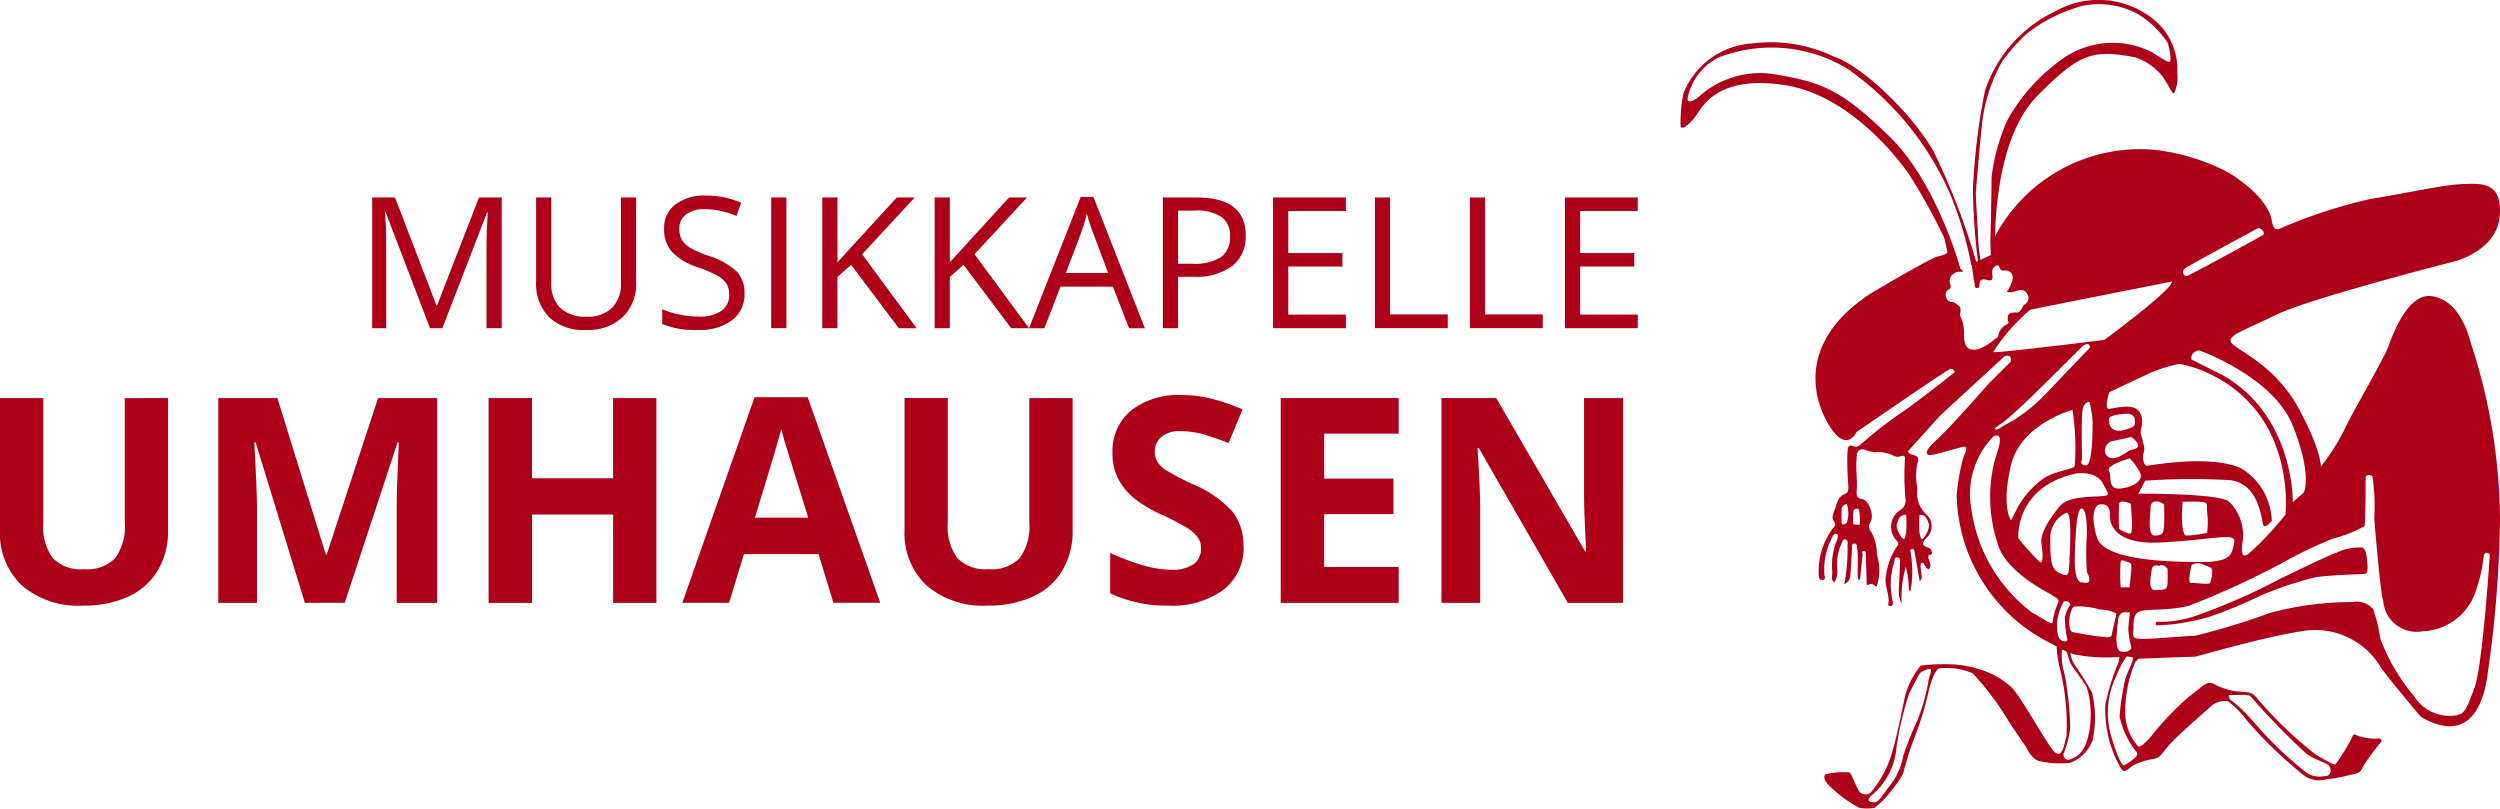 <svg id="Gruppe_3" data-name="Gruppe 3" xmlns="http://www.w3.org/2000/svg" xmlns:xlink="http://www.w3.org/1999/xlink" width="142.02" height="45.932" viewBox="0 0 142.02 45.932">
  <defs>
    <clipPath id="clip-path">
      <rect id="Rechteck_3" data-name="Rechteck 3" width="142.02" height="45.932" fill="none"/>
    </clipPath>
  </defs>
  <g id="Gruppe_2" data-name="Gruppe 2" clip-path="url(#clip-path)">
    <path id="Pfad_4" data-name="Pfad 4" d="M127.517,73.344,125,66.763h-.041q.071.782.071,1.859v4.723h-.8V65.92h1.3l2.351,6.124h.041L130.3,65.92h1.29v7.424h-.863V68.561q0-.823.071-1.788h-.041l-2.539,6.571Z" transform="translate(-103.089 -54.701)" fill="#ae0018"/>
    <path id="Pfad_5" data-name="Pfad 5" d="M184.637,65.92v4.8a2.617,2.617,0,0,1-.767,2,2.94,2.94,0,0,1-2.107.726,2.812,2.812,0,0,1-2.075-.731,2.713,2.713,0,0,1-.734-2.011V65.92h.863v4.845a1.908,1.908,0,0,0,.508,1.427,2.049,2.049,0,0,0,1.493.5,1.975,1.975,0,0,0,1.447-.5,1.923,1.923,0,0,0,.508-1.435V65.92Z" transform="translate(-148.499 -54.701)" fill="#ae0018"/>
    <path id="Pfad_6" data-name="Pfad 6" d="M225.73,70.849a1.82,1.82,0,0,1-.711,1.528,3.083,3.083,0,0,1-1.93.549,4.83,4.83,0,0,1-2.031-.34v-.833a5.318,5.318,0,0,0,1,.3,5.229,5.229,0,0,0,1.066.112,2.152,2.152,0,0,0,1.3-.328,1.075,1.075,0,0,0,.437-.912,1.171,1.171,0,0,0-.155-.632,1.442,1.442,0,0,0-.518-.455,7.274,7.274,0,0,0-1.1-.472,3.523,3.523,0,0,1-1.48-.879,1.937,1.937,0,0,1-.444-1.325A1.649,1.649,0,0,1,221.8,65.8a2.68,2.68,0,0,1,1.706-.508,5.028,5.028,0,0,1,2.036.406l-.269.751a4.6,4.6,0,0,0-1.787-.386,1.728,1.728,0,0,0-1.071.295.97.97,0,0,0-.386.817,1.252,1.252,0,0,0,.142.632,1.34,1.34,0,0,0,.48.452,5.947,5.947,0,0,0,1.034.454,4.09,4.09,0,0,1,1.607.894,1.758,1.758,0,0,1,.439,1.239" transform="translate(-183.437 -54.181)" fill="#ae0018"/>
    <rect id="Rechteck_2" data-name="Rechteck 2" width="0.863" height="7.424" transform="translate(43.811 11.219)" fill="#ae0018"/>
    <path id="Pfad_7" data-name="Pfad 7" d="M279.832,73.344h-1.016l-2.707-3.6-.777.691v2.91h-.863V65.92h.863V69.6L278.7,65.92h1.021l-2.986,3.225Z" transform="translate(-227.758 -54.701)" fill="#ae0018"/>
    <path id="Pfad_8" data-name="Pfad 8" d="M317.34,73.344h-1.016l-2.707-3.6-.777.691v2.91h-.863V65.92h.863V69.6l3.367-3.682h1.021l-2.986,3.225Z" transform="translate(-258.882 -54.701)" fill="#ae0018"/>
    <path id="Pfad_9" data-name="Pfad 9" d="M349.174,73.2l-.924-2.361h-2.976L344.36,73.2h-.873l2.935-7.455h.726l2.92,7.455Zm-1.193-3.138-.863-2.3q-.168-.437-.345-1.072a9.641,9.641,0,0,1-.32,1.072l-.873,2.3Z" transform="translate(-285.03 -54.553)" fill="#ae0018"/>
    <path id="Pfad_10" data-name="Pfad 10" d="M392.863,68.083a2.079,2.079,0,0,1-.769,1.734,3.484,3.484,0,0,1-2.2.607h-.873v2.92h-.863V65.92h1.924q2.783,0,2.783,2.163m-3.844,1.6h.777a2.885,2.885,0,0,0,1.66-.371,1.366,1.366,0,0,0,.513-1.188,1.281,1.281,0,0,0-.482-1.1,2.519,2.519,0,0,0-1.5-.361h-.965Z" transform="translate(-322.097 -54.701)" fill="#ae0018"/>
    <path id="Pfad_11" data-name="Pfad 11" d="M429.085,73.344h-4.139V65.92h4.139v.767H425.81v2.392h3.077v.762H425.81v2.732h3.276Z" transform="translate(-352.626 -54.701)" fill="#ae0018"/>
    <path id="Pfad_12" data-name="Pfad 12" d="M458.933,73.344V65.92h.863v6.642h3.276v.782Z" transform="translate(-380.828 -54.701)" fill="#ae0018"/>
    <path id="Pfad_13" data-name="Pfad 13" d="M490.651,73.344V65.92h.863v6.642h3.276v.782Z" transform="translate(-407.149 -54.701)" fill="#ae0018"/>
    <path id="Pfad_14" data-name="Pfad 14" d="M526.508,73.344H522.37V65.92h4.139v.767h-3.276v2.392h3.077v.762h-3.077v2.732h3.276Z" transform="translate(-433.469 -54.701)" fill="#ae0018"/>
    <path id="Pfad_15" data-name="Pfad 15" d="M9.547,132.864v7.526a4.341,4.341,0,0,1-.577,2.259A3.752,3.752,0,0,1,7.3,144.138a5.962,5.962,0,0,1-2.578.517,4.935,4.935,0,0,1-3.485-1.15A4.078,4.078,0,0,1,0,140.359v-7.495H2.458v7.121A2.981,2.981,0,0,0,3,141.958a2.249,2.249,0,0,0,1.79.629,2.2,2.2,0,0,0,1.754-.632,3,3,0,0,0,.545-1.985v-7.1Z" transform="translate(0 -110.252)" fill="#ae0018"/>
    <path id="Pfad_16" data-name="Pfad 16" d="M77.758,144.5l-2.8-9.125h-.071q.151,2.785.151,3.716v5.41h-2.2V132.864h3.358l2.753,8.895h.047l2.92-8.895h3.357V144.5h-2.3V138.99q0-.39.012-.9t.108-2.705h-.071l-3,9.109Z" transform="translate(-60.438 -110.252)" fill="#ae0018"/>
    <path id="Pfad_17" data-name="Pfad 17" d="M172.634,144.5h-2.458v-5.02h-4.607v5.02H163.1V132.864h2.466v4.559h4.607v-4.559h2.458Z" transform="translate(-135.344 -110.252)" fill="#ae0018"/>
    <path id="Pfad_18" data-name="Pfad 18" d="M236.339,144.262l-.843-2.769h-4.24l-.843,2.769h-2.657l4.105-11.679h3.015L239,144.262Zm-1.432-4.837q-1.17-3.763-1.317-4.256t-.211-.78q-.262,1.019-1.5,5.036Z" transform="translate(-188.994 -110.019)" fill="#ae0018"/>
    <path id="Pfad_19" data-name="Pfad 19" d="M311.491,132.864v7.526a4.342,4.342,0,0,1-.577,2.259,3.753,3.753,0,0,1-1.667,1.488,5.962,5.962,0,0,1-2.578.517,4.935,4.935,0,0,1-3.485-1.15,4.078,4.078,0,0,1-1.241-3.146v-7.495H304.4v7.121a2.981,2.981,0,0,0,.541,1.973,2.249,2.249,0,0,0,1.79.629,2.2,2.2,0,0,0,1.754-.632,3,3,0,0,0,.545-1.985v-7.1Z" transform="translate(-250.557 -110.252)" fill="#ae0018"/>
    <path id="Pfad_20" data-name="Pfad 20" d="M378.153,140.45a3.007,3.007,0,0,1-1.134,2.482,4.926,4.926,0,0,1-3.155.907,7.407,7.407,0,0,1-3.294-.7v-2.291a13.553,13.553,0,0,0,1.993.74,5.893,5.893,0,0,0,1.492.215,2.122,2.122,0,0,0,1.245-.31,1.061,1.061,0,0,0,.433-.923,1.017,1.017,0,0,0-.191-.609,2.128,2.128,0,0,0-.561-.513,14.387,14.387,0,0,0-1.508-.788,7.147,7.147,0,0,1-1.6-.963,3.612,3.612,0,0,1-.851-1.074,3.064,3.064,0,0,1-.318-1.432,3.005,3.005,0,0,1,1.046-2.427,4.347,4.347,0,0,1,2.892-.883,6.833,6.833,0,0,1,1.73.215,11.9,11.9,0,0,1,1.722.6l-.8,1.917a11.672,11.672,0,0,0-1.539-.533,4.964,4.964,0,0,0-1.2-.151,1.587,1.587,0,0,0-1.074.326,1.076,1.076,0,0,0-.374.851,1.052,1.052,0,0,0,.151.569,1.658,1.658,0,0,0,.481.47,14.965,14.965,0,0,0,1.564.815,6.217,6.217,0,0,1,2.235,1.563,3.052,3.052,0,0,1,.6,1.921" transform="translate(-307.505 -109.437)" fill="#ae0018"/>
    <path id="Pfad_21" data-name="Pfad 21" d="M434.207,144.5h-6.7V132.864h6.7v2.021h-4.233v2.554h3.938v2.021h-3.938v3h4.233Z" transform="translate(-354.751 -110.252)" fill="#ae0018"/>
    <path id="Pfad_22" data-name="Pfad 22" d="M491.446,144.5h-3.135l-5.06-8.8h-.071q.151,2.331.151,3.326V144.5h-2.2V132.864h3.111l5.052,8.712h.056q-.119-2.267-.119-3.206v-5.506h2.22Z" transform="translate(-399.245 -110.252)" fill="#ae0018"/>
    <path id="Pfad_23" data-name="Pfad 23" d="M659.838,13.685s-.148-5.685,2.4-8.247c2.321-2.33,3.055-2.676,5.562-2.176a3.294,3.294,0,0,1,1.562,1.105c.509.772.561,1.088.667.86a2.1,2.1,0,0,0,.149-1.088,3.636,3.636,0,0,0-1.255-2.965,4.977,4.977,0,0,0-5.65-.544,7.687,7.687,0,0,0-4.018,4.527,36.775,36.775,0,0,0-.684,5.58,36.28,36.28,0,0,0,.316,4.334l.141-.17a9.455,9.455,0,0,1-.155-1.229c0-.408-.158-2.448-.132-2.79s.329-3.987.421-4.382a9.5,9.5,0,0,1,1.079-3.027,12.841,12.841,0,0,1,1.3-1.487A8.8,8.8,0,0,1,664.865.315a4.709,4.709,0,0,1,3.014.447,5.351,5.351,0,0,1,1.763,1.685c.079.263.237,1.013.105,1.066s-.868-.474-1.04-.566a4.939,4.939,0,0,0-5.066.408,10.551,10.551,0,0,0-3.106,3.461,11.2,11.2,0,0,0-.908,3.277c0,1.211-.066,3.632-.066,3.632l.039,1.184.361-.437Z" transform="translate(-546.493 0)" fill="#ae0018"/>
    <path id="Pfad_24" data-name="Pfad 24" d="M576.739,27.129c.006,0-1.324-4.877-4-7.5-2.771-2.72-3.9-3.106-6.4-3.544a5.169,5.169,0,0,0-4.422,1.211c-.386.333-.807.474-.649-.018A3.277,3.277,0,0,1,563,15.1a8.34,8.34,0,0,1,7.3.632,17.014,17.014,0,0,1,5.826,7.071,21.125,21.125,0,0,1,1.228,4.106l.28-.194a39.7,39.7,0,0,0-2.4-6.229c-1.211-2.176-4.123-4.93-5.667-5.422a8.294,8.294,0,0,0-4.7-.754A4.5,4.5,0,0,0,561,17.135a8.37,8.37,0,0,0-.163,1.9c.128.193.514-.14.865-.614s1.175-2.334,5.018-1.755,6.668,4.457,7.106,5.089a35.588,35.588,0,0,1,1.983,3.579,15.423,15.423,0,0,1,.368,2.158Z" transform="translate(-465.365 -11.837)" fill="#ae0018"/>
    <path id="Pfad_25" data-name="Pfad 25" d="M718.043,223.087a2.73,2.73,0,0,1-1.342-.237c-.066,0-.145.158-.224.355a12.277,12.277,0,0,1-.816,1.3c-.105.118-.158.066-1.119-.474a22.105,22.105,0,0,1-3.4-3.264c-.29-.355-.5-.3-1.119-.355a3.76,3.76,0,0,1-1.329-.434c-.421-.171-.553.118-1.4.737a17.118,17.118,0,0,0-2.22,2.342c-.1.105-.536.592-.668.474a2.946,2.946,0,0,1-.727-1.763,7.416,7.416,0,0,1,.521-2.908c.058-.224.482-.447.482-.447l-.132-.132h-.35a2.288,2.288,0,0,0-.112.395c0,.092-.328.737-.41,1.039a14.774,14.774,0,0,0-.322,2.113,4.859,4.859,0,0,0,.731,1.716c.13.224.264.263.278.434s-.605.553-.687.605-.247.2-.787-1.592a4.727,4.727,0,0,1,.272-3.435,4.9,4.9,0,0,1,.515-1.013c.116-.158.161-.211.161-.211h-.254l-.228.079-.057.342a13.2,13.2,0,0,0-.75,2.408,6.634,6.634,0,0,0,.882,3.619c.171.316.395.066.657-.145a3.793,3.793,0,0,1,1.186-.382c.382-.105.342-.118.788-.671s2.173-2.04,2.528-2.356a1.111,1.111,0,0,1,.922-.25,4.817,4.817,0,0,1,1.079,1.092,24.922,24.922,0,0,0,3.093,3,1.487,1.487,0,0,0,1.448.329,7.184,7.184,0,0,0,1.2-.211c.8-.171.688-.191.925-.622a13.543,13.543,0,0,1,.931-1.247c.171-.224-.145-.237-.145-.237m-3.022,2.141a1.371,1.371,0,0,1-1.255-.36,19.983,19.983,0,0,1-2.325-2.185c-.483-.553-.877-1-1.132-1.228a6.428,6.428,0,0,0-.623-.535.346.346,0,0,1-.132-.274l.035-.024s.212,0,.377,0,.711-.044.825.07a41.2,41.2,0,0,0,3.2,3.29c.6.386,1.123.482,1.263.667s.158.579-.237.579" transform="translate(-582.948 -181.135)" fill="#ae0018"/>
    <path id="Pfad_26" data-name="Pfad 26" d="M624.165,217.73a15.842,15.842,0,0,0-.981-1.579,1.512,1.512,0,0,1-.26-.825c.035-.105-.589-.368-.589-.368l-.183.173a6.543,6.543,0,0,0,.183,1.213,13.579,13.579,0,0,1,.379,3.83c-.193.82-.316,1.329-.754.838s-2-3.369-2.474-3.685a4.659,4.659,0,0,0-1.912-.983,5.713,5.713,0,0,0-1.369-.228,11.033,11.033,0,0,0-1.772.07,4.653,4.653,0,0,0-.877,1.671c-.07.277-.456,2.294-.737,3.207a6.206,6.206,0,0,1-1.228,2.334.46.46,0,0,1-.719-.175c-.158-.281-.386-.895-.474-.965a4.084,4.084,0,0,0-1.369.105c-.123.088-.123.351.263.7a7.377,7.377,0,0,0,1.632,1.193,2.11,2.11,0,0,0,.895,0,4.762,4.762,0,0,0,.93-.948,5.554,5.554,0,0,0,.684-1,19.252,19.252,0,0,1,.737-2.281,18.3,18.3,0,0,0,.737-2.492c.123-.491.368-1.176.6-1.193a3.8,3.8,0,0,1,1.877.281,16.339,16.339,0,0,1,1.9,2.491c.289.492,1.149,1.7,1.184,1.79s.333.662.766.719a5.53,5.53,0,0,0,1.691.088,2.207,2.207,0,0,0,1.271-1.281,6.059,6.059,0,0,0-.031-2.7m-9.3-.614a11.952,11.952,0,0,1-.623,2.185,19.488,19.488,0,0,0-.8,1.992,3.914,3.914,0,0,1-.623,1.526c-.452.545-.746,1.123-.982,1.132s-.412-.053-.36-.167a.523.523,0,0,1,.2-.254,3.933,3.933,0,0,0,1.369-2.632,17.268,17.268,0,0,1,.746-3.176c.193-.333.5-1.011.614-1.123s.561-.281.605-.193-.132.482-.149.711m9.063,3.171c-.263.974-.724,1.105-1,1.224s-.4-.158-.389-.3a5.378,5.378,0,0,0,.386-1.487,17.371,17.371,0,0,0-.329-3.093,3.453,3.453,0,0,1-.139-1.341c.071-.091.279.125.279.125s.124.427.19.611.724.987.948,1.408a5.456,5.456,0,0,1,.053,2.856" transform="translate(-505.318 -178.375)" fill="#ae0018"/>
    <path id="Pfad_27" data-name="Pfad 27" d="M613.5,154.17a.318.318,0,0,0-.2-.211c-.357-.1-.357-.256-.12-.535a.891.891,0,0,0,.009-1.354,1.642,1.642,0,0,1-.509-1.384,1.907,1.907,0,0,0-.014-.229,3.213,3.213,0,0,1,.049-1.392c.055-.188,0-.292-.218-.351-.156-.043-.492-.143-.27-.385l-2.693-.284c-.079.078-.281.227-.4.179-.465-.192-.39.141-.423.406a16.672,16.672,0,0,0,.057,1.862c0,.177-.014.354-.194.418-.355.127-.439.433-.525.737-.075.264-.279.557-.113.8.152.223.054.289-.066.435a4.136,4.136,0,0,0-.788,2.631c0,.136.045.312.234.281s.1-.2.087-.315a3.948,3.948,0,0,1,.433-2.082c.049-.1.125-.282.264-.216s.052.232.019.348a3.8,3.8,0,0,0-.271,1.746c.04.221-.113.475.113.663a1.047,1.047,0,0,0,.173-.743,2.834,2.834,0,0,1,.257-1.493c.049-.1.058-.254.219-.205.139.042.122.181.107.293a10.751,10.751,0,0,1-.178,2.241.58.58,0,0,0,.347-.564c.041-.467.053-.938.087-1.406.009-.124-.053-.327.143-.331.158,0,.134.187.152.306.08.531,0,1.065.032,1.6.049.043-.015.182.126.148q.074-.7.148-1.4c.009-.088-.094-.236.072-.239.135,0,.1.157.107.248.022.481.034.963.052,1.444,0,.1-.029.315.128.222.218-.13.3.107.443.1a2.914,2.914,0,0,0,.011-1.8,2.677,2.677,0,0,0-.315-1.281.432.432,0,0,1-.047-.569c.221-.379-.085-1.25-.484-1.312-.3-.048-.308-.207-.305-.418a6.13,6.13,0,0,0,.012-.723,7.973,7.973,0,0,1-.008-1.3c.018-.337.236-.462.549-.328a1.546,1.546,0,0,0,.508.113,1.944,1.944,0,0,1,1.031.19.446.446,0,0,0,.406.035c.184-.07.278.006.245.2a14.789,14.789,0,0,0,.039,2.313.621.621,0,0,1-.32.557,1.129,1.129,0,0,0-.215,1.7c.11.117.175.2.05.352a3.753,3.753,0,0,0-.625,1.646c-.12.519.171,1,.145,1.509,0,.091-.077.234.087.236.181,0,.163-.13.145-.275a4.107,4.107,0,0,1,.072-2.171c.049-.115-.008-.336.2-.313s.135.236.135.351c0,.48-.043.959-.058,1.439a1.64,1.64,0,0,0,.158.838,6.525,6.525,0,0,1,.237-2.1,5.55,5.55,0,0,1,.175,1.357c.194.014.05-.175.135-.226a6.488,6.488,0,0,0-.028-1.889c-.01-.1-.069-.228.076-.252s.129.128.145.217c.1.537.191,1.076.285,1.614.193-.158.09-.358.076-.545-.008-.1-.021-.2-.022-.3,0-.069-.023-.157.067-.191s.122.057.162.113a1.628,1.628,0,0,1,.093.159c.207.195.193-.012.229-.127.027-.207-.179-.377-.094-.594.1-.03.259-.015.173-.206m-4.827-1.632c-.066.092-.263.132-.289.053a7.533,7.533,0,0,1,0-.79.321.321,0,0,1,.289-.329,1.586,1.586,0,0,1,0,1.066m.605-.8c.119-.018.118.263.131.346a3.811,3.811,0,0,1,0,.552c-.013.056-.3-.016-.355,0a2.805,2.805,0,0,1,0-.753c.013-.158.224-.145.224-.145m2.77,1.4c-.053.1-.053.43-.193.3s-.421-.605-.325-.86.149-.5.518-.491a6.975,6.975,0,0,1,0,1.053m.761,0a7,7,0,0,1,0-1.053c.368-.009.421.237.518.491s-.184.728-.325.86-.14-.2-.193-.3" transform="translate(-503.764 -122.85)" fill="#ae0018"/>
    <path id="Pfad_28" data-name="Pfad 28" d="M719.625,186.829a6.135,6.135,0,0,0,2.152-.315,35.732,35.732,0,0,0,4.974-2.185c1.382-.657,2.553-1.236,3.08-1.421a3.175,3.175,0,0,1,1.434-.3c.3.092.289.629.316.848s.052.616-.105.648-2.29.07-2.974.228a20.57,20.57,0,0,0-3.014,1.028,25.538,25.538,0,0,1-2.908,1.2,13.217,13.217,0,0,1-2.066.414c-.4.046-.915.059-.915.059a.131.131,0,0,1,.026-.2" transform="translate(-597.103 -151.509)" fill="#ae0018"/>
    <path id="Pfad_29" data-name="Pfad 29" d="M643.253,60.914c-.263-1-.842-2.474-2.211-2.685s-2.232,2.183-2.474,2.842c-.27.737-2.158,3.948-2.527,4.79a12.7,12.7,0,0,1-1.316,2.053s.053-.895-1.263-3.316-3.422-3.264-3.79-3.685.579-.684,2.527-1.632,10.212-3.053,10.212-3.053,2.316-.632,2.474-2.527-.895-1.9-2.106-1.842-3.211.526-5.211.842a28.631,28.631,0,0,0-5.159,1.685c-.158.053-.369.158-.474-.474s-.737-1.632-2.421-2.685a11.8,11.8,0,0,0-4.264-1.316,9.33,9.33,0,0,0-9.159,5.159l.132.711-.567.262-.77.355c.058.364.092.729.165,1.089.02.1-.016.269.132.281s.147-.133.155-.251c.02-.313.3-.243.433-.207.326.088.313-.081.294-.293-.016-.166-.039-.329.118-.454.117-.093.23-.149.292.038s.161.176.318.168a.4.4,0,0,1,.427.48,1.794,1.794,0,0,1-.338.725.785.785,0,0,0,.529-.04c.219-.072.473-.111.615.133a.419.419,0,0,1-.121.628c-.128.088-.153.288-.294.388a.168.168,0,0,1-.126.077c-.383-.026-.661.04-.509.529a.124.124,0,0,1-.06.133.839.839,0,0,0-.52.676c-.022.091-.153.127-.224.2a3.213,3.213,0,0,1-.758.484c-.695.246-1-.019-.953-.894a2.129,2.129,0,0,0-.208-.9c-.086-.211.146-.475-.156-.662-.1-.06-.159-.161-.3-.161a.363.363,0,0,1-.358-.286.333.333,0,0,1,.144-.429.2.2,0,0,0,.1-.272.533.533,0,0,1,.518-.739c.229-.005.264.051.081-.161l-.112.052s-.632-1.369-.553-1.132-.737.395-.737.395c-.947.421-3.764,2.106-3.764,2.106-4.9,3.237-2.711,7.159-1.948,7.975s1.184-.132,1.184-.132,5.132-3.527,5.317-3.58.263.184.263.184-2.316,1.842-3.211,2.421a22.432,22.432,0,0,0-2.132,1.684,2.173,2.173,0,0,0,1.027.395,8.667,8.667,0,0,0,1.553.105l1.948-2.158,3.632-3.342c.447-.184.368.289.368.289L615.854,63.2s-2.185,2.5-2.948,3.185-.605.842-.395.868,1.79-.474,1.948-.474.184.158-.026.553a11.98,11.98,0,0,0-.395,2.211A9.629,9.629,0,0,0,619.487,78a6,6,0,0,0,1.237.579,9.51,9.51,0,0,0,2.685.132c.289-.105.947.158,1.105.105l3.068-.11c.274-.039,3.614-1.064,6.2-1.469a4.335,4.335,0,0,1,4.369,2.106c.314.47,1.92,2.382,2.216,2.734a.4.4,0,0,0,.114.094c3.151,1.755,3.618-1.728,3.723-2.512a66.035,66.035,0,0,0,.7-8.843,32.866,32.866,0,0,0-1.648-9.9m-10.124,4.667c1.123,2.807.632,3.79.632,3.79l-.632.561s.105-4.913-4-7.229l-1.755-.877s-.105-.421.421-.526c0,0,4.211,1.474,5.334,4.281m-6.168-8.9c.132-.132,4.237-2.342,4.237-2.342.447.237.237.421.237.421s-4.106,2.263-4.316,2.316-.289-.263-.158-.395m1.29,5.887c5.159,2.351,4.457,8.071,4.457,8.071a19.175,19.175,0,0,1-1.509,1.685c-.491.421-1.053,1.193-.948,0a2.649,2.649,0,0,0-.737-2.421c-.562-.491-5.159-.456-5.159-.456l.386-.737a36.947,36.947,0,0,1,4.773-.035c1.825.175,1.825,2.492,1.965,2.6s.456-.281.456-.281A3.6,3.6,0,0,0,630.181,68c-1.685-.772-5.053-.175-5.3-.14s-.316-.561-.211-.772-.14-.842-.175-1.088.246-.667-.07-1.193-1.4-.211-1.72-.175,0-.948,0-.948l2.386-1.123a9.1,9.1,0,0,1,1.614-.491,8.05,8.05,0,0,1,1.544.491m-.289,10.766c-1.711,0-5.527-.053-5.948-1.382s-.079-1.856.132-1.882.541-.057.605.5c0,0-.316,1.816,2.843,1.658s4.343-.612,4.211.01-.132,1.1-1.842,1.1m.474,1.193c-.052.106-.868-.027-1.079,0s-.026-.763,0-.947c.013-.092.132-.138.247-.161a1.318,1.318,0,0,1,.227-.023l.605.237c.237.079.053.79,0,.9m-2.421.042c-.026.384-.237.326-.684.353s-.263-.79-.211-1.158.421-.211.421-.211c.237-.184.474.158.474.158a8.245,8.245,0,0,1,0,.858m-2.158.195h-.5a9.141,9.141,0,0,1,0-1.474c.079-.132.263,0,.263,0s.316.026.342.209-.105,1.265-.105,1.265m-2.421-.868c.105.211.368.763-.263.579,0,0-.474.211-.421-1.553s.158-2.711.421-2.632.263,1.211.263,1.5a14.039,14.039,0,0,0,0,2.106m-1.51-3.771c-.464.56-1.174,1.5-1.069,2.175s.079,1.1-.079,1.044a13.82,13.82,0,0,1-1.237-1.369s-.237-2.921,3.316-3.685c0,0,1.079-.158,1.474.553s.395.684,0,.737-1.941-.015-2.405.545m.51,3.35c-.026.711-.132.684-.618.447s-.461-1.053-.461-2.027a1.575,1.575,0,0,1,.921-1.369c.342-.026.184,2.237.158,2.948m-3.316-5.631c.553-2.368,3.5-3.159,3.5-3.159a14.063,14.063,0,0,1,.127,3.159c0,.212-.838.236-1.654.657a4.929,4.929,0,0,0-1.737,2.026c-.263.526-.237.421-.237.421s-.553-.737,0-3.1m4.045-2.923c.044-.763.417-.684.417-.684a4.99,4.99,0,0,1,.175,1.606s0,2.053-.393,2-.2-.342-.2-.342-.044-1.816,0-2.579m2.4.9c-.79.211-.895-.369-.869-.632s1-.289,1-.289c.257-.017.5.158.466.368s.192.342-.6.553m-.684.632c.342-.053,1.079-.237,1.079-.237.763.579.237.684,0,.737s-.816.658-1.267.421-.154-.868.188-.921m.55,2.685c-.872.132-.55-.684-.737-1s1.188-.708,1.188-.708a3.807,3.807,0,0,1,.605.861c.105.311-.184.716-1.056.847m.5,2.553c-.158.079-.658-.237-.658-.237a13.01,13.01,0,0,1,0-1.448c.053-.263.658,0,.658,0s.158,1.606,0,1.685m1.132-1.5c0-.395.447-.3.447-.3a.779.779,0,0,1,.316.164s.026.711,0,1.184-.105.579-.54.582-.224-1.24-.224-1.634m3.211.316a4.814,4.814,0,0,1,0,1.158,6.046,6.046,0,0,1-1.184.158c-.368-.026-.211-1.921-.211-1.921,1.711-.026,1.316,0,1.395.606m-12.16-9.107a10.73,10.73,0,0,1,2.106-2.4c.421-.105,8.054-1.606,8.054-1.606.026.474-3.843,3.316-3.843,3.316s-6.317.79-6.317.684m.739,3.86c.395-.342.763-.658,1.474-1.348s2.816-2.785,2.816-2.785c.4-.394.5,0,.5,0s-1.869,1.948-2.369,2.474a9.725,9.725,0,0,1-2.053,1.711c-.632.316-.842.553-.974.474s.211-.184.605-.526m2.656,11.442c-.018.264-.228.034-1.211-.518a8.93,8.93,0,0,1-3.421-5.87,4.715,4.715,0,0,1,1.211-4.071c.088-.088.754-.474.175,1.123a8.353,8.353,0,0,0,.123,4.948c.421,1.579,2.965,2.825,2.965,2.825s.228.158.385.246.071.3,0,.438a3.319,3.319,0,0,0-.228.879m.421,1.034c-.141-.14-.175-.421-.193-.912a3.158,3.158,0,0,1,.386-1.228.266.266,0,0,1,.386.14,2.659,2.659,0,0,0-.316.719,6.333,6.333,0,0,0,.14,1.281c.018.14-.263.14-.4,0m2.913-.228c0,.07-.211.105-.211.105a17.606,17.606,0,0,1-2-.3c-.333-.127-.193-1.311.088-1.452a4.215,4.215,0,0,1,1.474.175,2,2,0,0,1,.93.228s-.28,1.175-.28,1.246m.509.895c-.369-.123-.193-1.228-.14-1.772s.474-.439.474-.439l.193-.008s-.07.675-.088.956a5.647,5.647,0,0,0,.175,1.053c.017.088-.246.333-.614.211M643.446,80.5c-.474,1.246-.544,1.439-1.035,1.544a2.393,2.393,0,0,1-2.4-1.106,11.135,11.135,0,0,1-1.913-3.264,8.2,8.2,0,0,0-.4-1.667,1.255,1.255,0,0,0-1.193-.4,17.515,17.515,0,0,0-4.72.632,40.783,40.783,0,0,1-4.176,1.276c-.579.023-2.667.2-2.965.181s-.632.053-.579-.351-.088-1.053.386-1.211,1.527-.018,2.772-.316a47.7,47.7,0,0,0,5.51-2.544,23.132,23.132,0,0,1,2.7-1.281A7.443,7.443,0,0,0,637.2,71.3c.07-.123.07-2.825.07-2.825a.257.257,0,0,1,.386,0,11.433,11.433,0,0,1,.105,2.386s.316,4,.509,4.685a1.9,1.9,0,0,0,2.228,1.72,3.321,3.321,0,0,0,3.036-2.3,9.277,9.277,0,0,0,.456-2.07s.193-.228.333.035c0,0-.4,6.317-.877,7.562" transform="translate(-502.883 -41.403)" fill="#ae0018"/>
  </g>
</svg>
